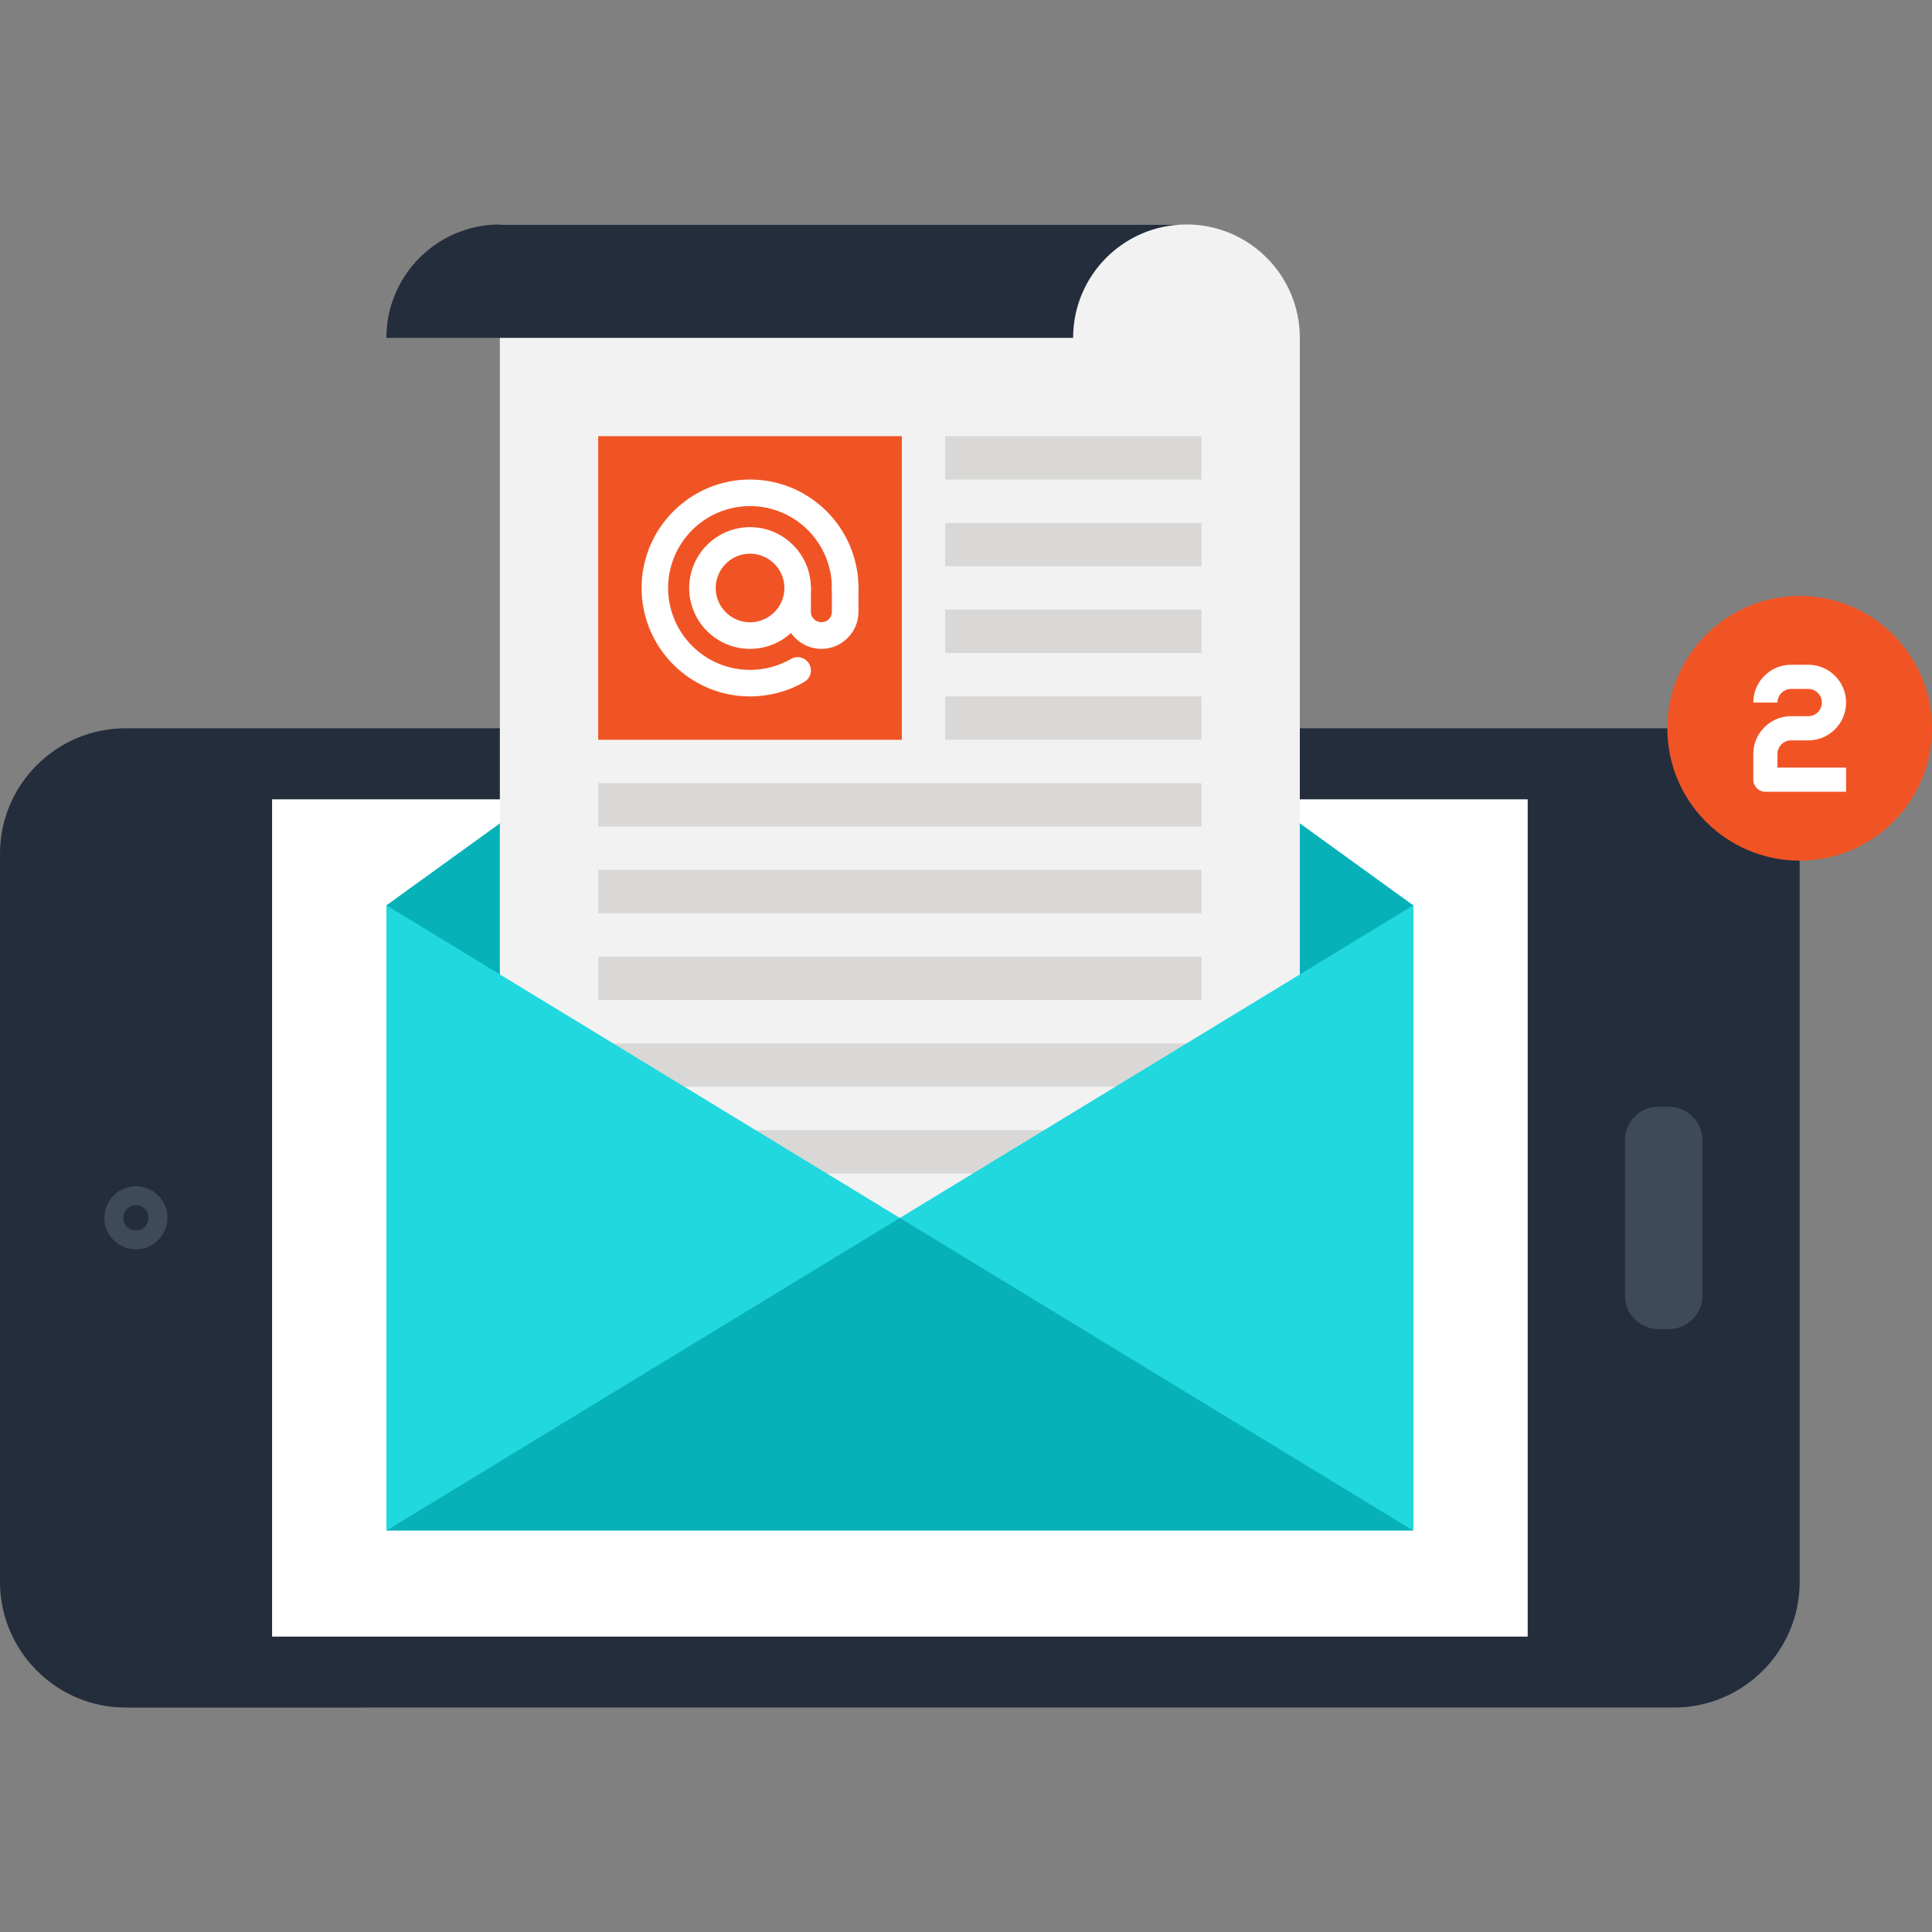 <?xml version="1.0" ?><!DOCTYPE svg  PUBLIC '-//W3C//DTD SVG 1.1//EN'  'http://www.w3.org/Graphics/SVG/1.1/DTD/svg11.dtd'><svg enable-background="new 0 0 200 200" height="200px" id="Layer_1" version="1.1" viewBox="0 0 200 200" width="200px" xml:space="preserve" xmlns="http://www.w3.org/2000/svg" xmlns:xlink="http://www.w3.org/1999/xlink"><rect x="0" y="0" width="200" height="200" fill="#808080" stroke="none"/><g><g><path d="M0,88.372v75.402c0,7.139,5.839,12.992,13.002,12.992l160.31-0.002c7.153,0,12.989-5.853,12.989-12.99    V88.372c0-7.148-5.839-12.98-12.991-12.98H13.002C5.839,75.392,0,81.223,0,88.372z" fill="#242D3C"/><rect fill="#FFFFFF" height="86.674" width="129.979" x="28.166" y="82.746"/><path d="M176.239,134.111c0,1.915-1.563,3.48-3.494,3.48h-1.046c-1.936,0-3.489-1.565-3.489-3.48v-16.07    c0-1.913,1.554-3.474,3.489-3.474h1.046c1.932,0,3.494,1.561,3.494,3.474V134.111z" fill="#3E4959"/><path d="M14.077,122.799c1.808,0,3.262,1.461,3.262,3.267c0,1.802-1.454,3.269-3.262,3.269    c-1.8,0-3.273-1.467-3.273-3.269C10.803,124.26,12.276,122.799,14.077,122.799z" fill="#3E4959"/><path d="M14.077,124.766c0.719,0,1.295,0.58,1.295,1.3c0,0.722-0.577,1.312-1.295,1.312    c-0.716,0-1.313-0.59-1.313-1.312C12.764,125.346,13.361,124.766,14.077,124.766z" fill="#242D3C"/></g><g><polygon fill="#06B2B8" points="93.154,55.319 40.002,93.72 40.002,158.445 146.302,158.445 146.302,93.72   "/><g><path d="M134.558,34.982v91.105H51.746V23.235h71.076C129.3,23.235,134.558,28.49,134.558,34.982z" fill="#F2F2F2"/><path d="M51.746,23.24C45.255,23.24,40,28.493,40,34.975h71.088c0.004-6.463,5.214-11.694,11.654-11.734H51.746z" fill="#242D3C"/></g><g><g><rect fill="#D9D8D7" height="4.489" width="62.452" x="61.926" y="116.995"/><rect fill="#D9D8D7" height="4.487" width="62.452" x="61.926" y="108.018"/><rect fill="#D9D8D7" height="4.489" width="62.452" x="61.926" y="99.034"/><rect fill="#D9D8D7" height="4.489" width="62.452" x="61.926" y="90.053"/><rect fill="#D9D8D7" height="4.486" width="62.452" x="61.926" y="81.074"/><rect fill="#D9D8D7" height="4.489" width="26.537" x="97.841" y="72.092"/><rect fill="#D9D8D7" height="4.487" width="26.537" x="97.841" y="63.112"/><g><rect fill="#D9D8D7" height="4.487" width="26.537" x="97.841" y="54.131"/></g><rect fill="#D9D8D7" height="4.487" width="26.537" x="97.841" y="45.154"/></g><g><rect fill="#F15424" height="31.427" width="31.431" x="61.926" y="45.154"/><g><path d="M77.642,72.093c-6.19,0-11.225-5.034-11.225-11.223c0-6.191,5.035-11.229,11.225-11.229       c6.189,0,11.227,5.038,11.227,11.229c0,0.758-0.616,1.376-1.375,1.376c-0.76,0-1.377-0.619-1.377-1.376       c0-4.678-3.801-8.48-8.475-8.48c-4.676,0-8.478,3.802-8.478,8.48c0,4.675,3.802,8.477,8.478,8.477       c1.494,0,2.96-0.393,4.241-1.132c0.209-0.122,0.447-0.189,0.687-0.189c0.489,0,0.945,0.268,1.19,0.691       c0.186,0.317,0.234,0.689,0.138,1.042c-0.093,0.355-0.318,0.648-0.641,0.832C81.564,71.574,79.62,72.093,77.642,72.093z" fill="#FFFFFF"/><path d="M77.642,67.171c-3.473,0-6.298-2.827-6.298-6.298c0-3.474,2.825-6.303,6.298-6.303       c3.474,0,6.302,2.829,6.302,6.303C83.944,64.345,81.116,67.171,77.642,67.171z M77.642,57.316c-1.96,0-3.553,1.596-3.553,3.557       c0,1.955,1.593,3.548,3.553,3.548c1.961,0,3.559-1.594,3.559-3.548C81.201,58.912,79.603,57.316,77.642,57.316z" fill="#FFFFFF"/><path d="M85.031,67.171c-1.023,0-1.985-0.401-2.708-1.125c-0.727-0.708-1.123-1.675-1.123-2.714v-2.459       c0-0.761,0.615-1.378,1.367-1.378c0.76,0,1.376,0.617,1.376,1.378v2.459c0,0.293,0.111,0.565,0.315,0.762       c0.197,0.203,0.477,0.316,0.774,0.316c0.294,0,0.577-0.113,0.771-0.31c0.202-0.199,0.313-0.472,0.313-0.768v-2.459       c0-0.761,0.617-1.378,1.377-1.378c0.759,0,1.375,0.617,1.375,1.378v2.459c0,1.025-0.4,1.986-1.124,2.712       C87.02,66.77,86.056,67.171,85.031,67.171z" fill="#FFFFFF"/></g></g></g><polygon fill="#21D8DE" points="146.302,93.72 146.302,158.445 93.154,126.083   "/><polygon fill="#21D8DE" points="93.154,126.083 40.002,158.445 40.002,93.72   "/></g><g><circle cx="186.301" cy="75.392" fill="#F15424" r="13.699"/><path d="M184.002,78.054c0-0.376,0.152-0.732,0.411-0.997c0.272-0.268,0.625-0.414,1.003-0.414h1.781    c1.035,0,2.023-0.407,2.762-1.146c0.741-0.738,1.145-1.723,1.145-2.765c0-1.049-0.403-2.033-1.145-2.773    c-0.738-0.737-1.727-1.143-2.762-1.143h-1.781c-1.047,0-2.025,0.406-2.765,1.143c-0.74,0.74-1.151,1.724-1.151,2.773h2.502    c0-0.379,0.152-0.73,0.411-0.998c0.272-0.267,0.625-0.416,1.003-0.416h1.781c0.37,0,0.728,0.148,0.989,0.416    c0.269,0.268,0.411,0.619,0.411,0.998c0,0.374-0.143,0.729-0.411,0.996c-0.262,0.261-0.619,0.409-0.989,0.409h-1.781    c-1.047,0-2.025,0.409-2.765,1.148c-0.74,0.739-1.151,1.719-1.151,2.767v2.66c0,0.695,0.567,1.253,1.252,1.253h8.352V79.46h-7.102    V78.054z" fill="#FFFFFF"/></g></g></svg>